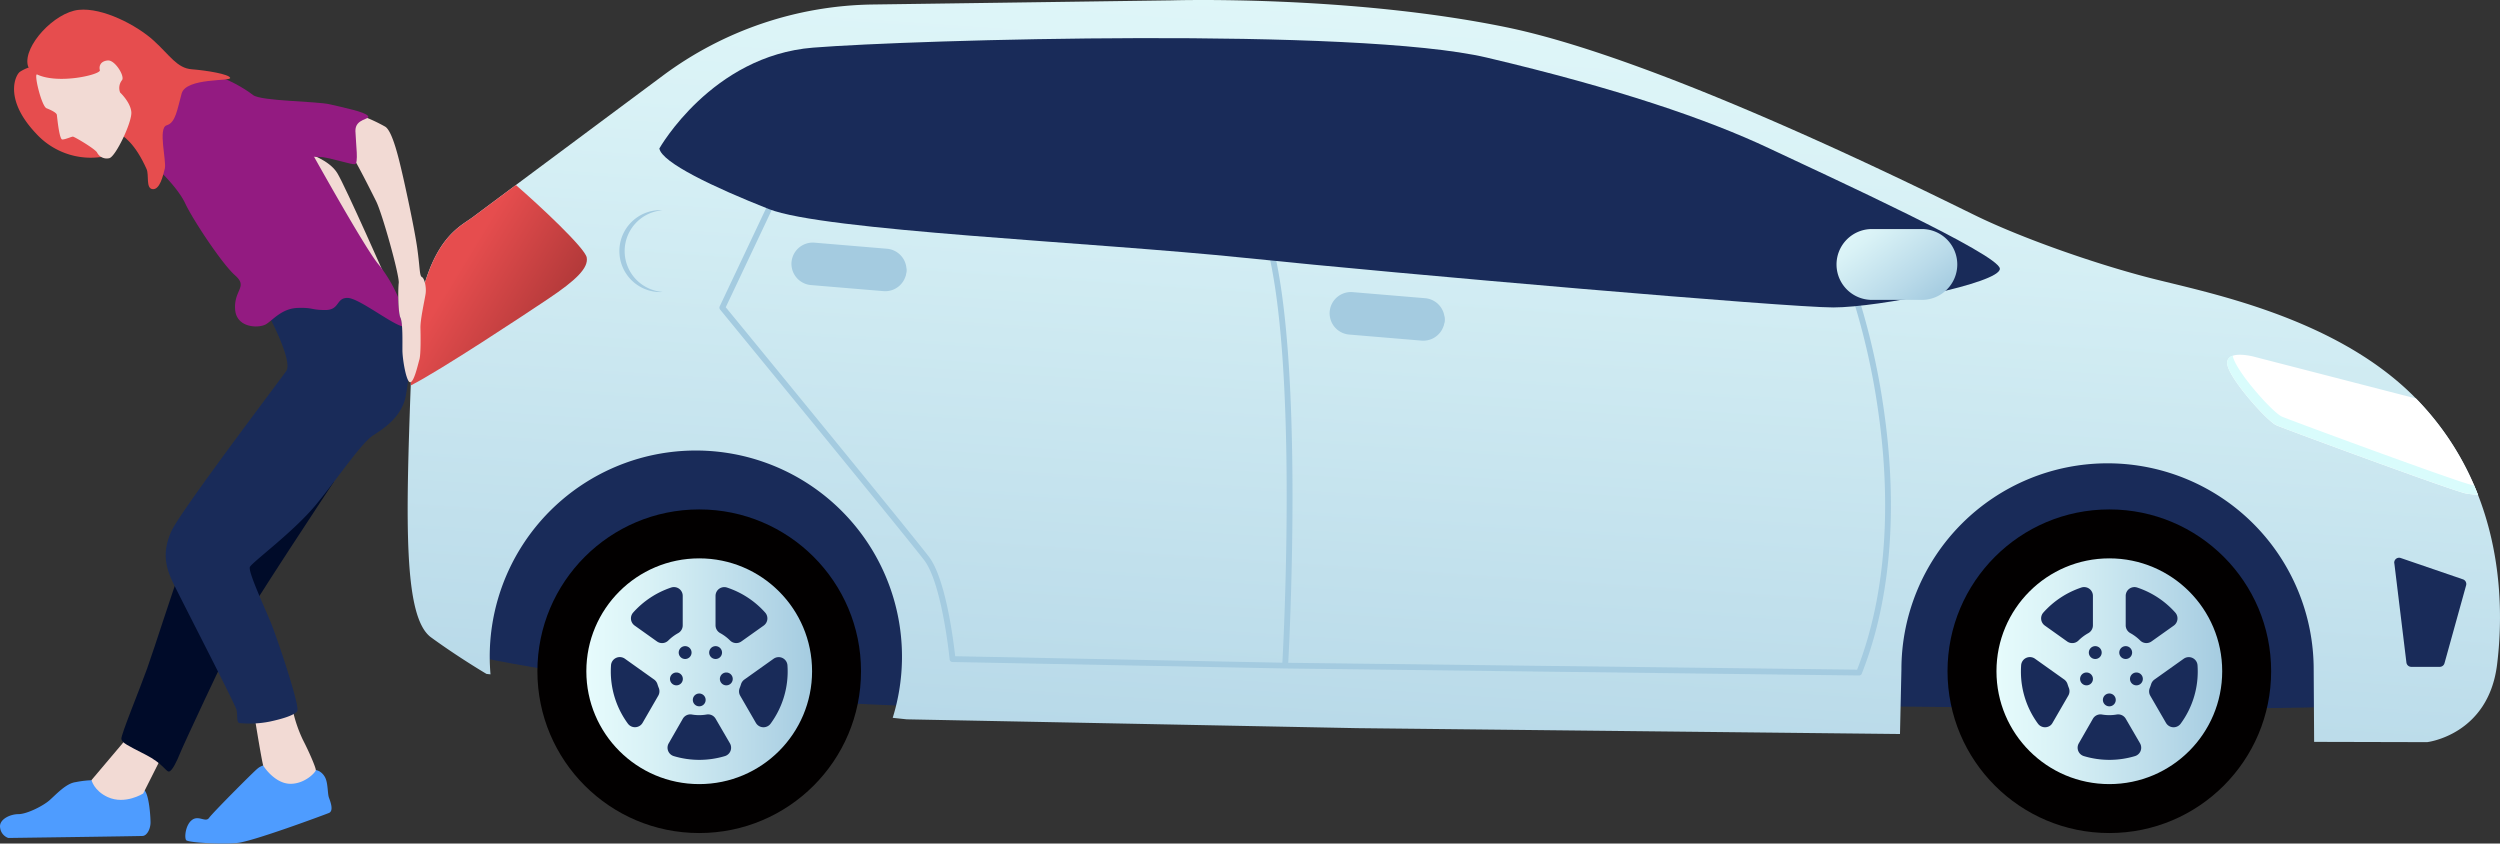 <svg xmlns="http://www.w3.org/2000/svg" xmlns:xlink="http://www.w3.org/1999/xlink" viewBox="0 0 1066.06 359.69"><rect x="0" y="0" width="1066.06" height="359.69" fill="#333333" stroke="none"/><defs><style>.cls-1{fill:#192b59;}.cls-2{fill:url(#Degradado_sin_nombre_7);}.cls-3{fill:#020000;}.cls-4{fill:url(#Degradado_sin_nombre_7-2);}.cls-5{fill:url(#Degradado_sin_nombre_7-3);}.cls-6{fill:url(#Degradado_sin_nombre_4);}.cls-7{fill:#a4cbe0;}.cls-8{fill:url(#Degradado_sin_nombre_7-4);}.cls-9{fill:url(#Degradado_sin_nombre_7-5);}.cls-10{fill:url(#Degradado_sin_nombre_7-6);}.cls-11{fill:#fff;}.cls-12{fill:#d9fcfc;}.cls-13{fill:url(#Degradado_sin_nombre_9);}.cls-14{fill:#f2dad4;}.cls-15{fill:url(#Degradado_sin_nombre_9-2);}.cls-16{fill:url(#Degradado_sin_nombre_10);}.cls-17{fill:#931b81;}.cls-18{fill:#e64d4e;}</style><linearGradient id="Degradado_sin_nombre_7" x1="-563.97" y1="672.83" x2="-564.39" y2="670.64" gradientTransform="matrix(657.83, 0, 0, -233.3, 371763.1, 156905.87)" gradientUnits="userSpaceOnUse"><stop offset="0" stop-color="#e6fbfc"></stop><stop offset="0.26" stop-color="#d9f2f6"></stop><stop offset="0.73" stop-color="#b9dae9"></stop><stop offset="1" stop-color="#a4cbe0"></stop></linearGradient><linearGradient id="Degradado_sin_nombre_7-2" x1="-564" y1="669.31" x2="-562.65" y2="669.31" gradientTransform="matrix(70.97, 0, 0, -70.97, 40278.44, 47788.35)" xlink:href="#Degradado_sin_nombre_7"></linearGradient><linearGradient id="Degradado_sin_nombre_7-3" x1="-561.78" y1="669.31" x2="-560.42" y2="669.31" gradientTransform="matrix(70.97, 0, 0, -70.97, 40721.78, 47788.35)" xlink:href="#Degradado_sin_nombre_7"></linearGradient><linearGradient id="Degradado_sin_nombre_4" x1="-563.78" y1="669.62" x2="-562.71" y2="668.88" gradientTransform="matrix(55.38, 0, 0, -63, 31415.77, 42304.08)" gradientUnits="userSpaceOnUse"><stop offset="0" stop-color="#e64d4e"></stop><stop offset="0.96" stop-color="#952e2e"></stop></linearGradient><linearGradient id="Degradado_sin_nombre_7-4" x1="-577.4" y1="651.81" x2="-575.72" y2="651.81" gradientTransform="matrix(29.23, 0, 0, -9.92, 16935.06, 6601.8)" xlink:href="#Degradado_sin_nombre_7"></linearGradient><linearGradient id="Degradado_sin_nombre_7-5" x1="-581.33" y1="652.37" x2="-579.65" y2="652.37" gradientTransform="matrix(29.23, 0, 0, -9.92, 16765.75, 6586.36)" xlink:href="#Degradado_sin_nombre_7"></linearGradient><linearGradient id="Degradado_sin_nombre_7-6" x1="-559.61" y1="664.33" x2="-558.19" y2="663.23" gradientTransform="matrix(37.97, 0, 0, -22.27, 22024.46, 14895.07)" xlink:href="#Degradado_sin_nombre_7"></linearGradient><linearGradient id="Degradado_sin_nombre_9" x1="-548.83" y1="679.02" x2="-548.18" y2="679.91" gradientTransform="matrix(47.33, 0, 0, -18.18, 26737.87, 12313.81)" gradientUnits="userSpaceOnUse"><stop offset="0" stop-color="#4e9cff"></stop><stop offset="1" stop-color="#176ad4"></stop></linearGradient><linearGradient id="Degradado_sin_nombre_9-2" x1="-542.28" y1="683.16" x2="-541.69" y2="683.75" gradientTransform="matrix(45.98, 0, 0, -24.74, 26033.83, 16725.82)" xlink:href="#Degradado_sin_nombre_9"></linearGradient><linearGradient id="Degradado_sin_nombre_10" x1="-554.37" y1="656.2" x2="-554.91" y2="657" gradientTransform="matrix(66.85, 0, 0, -103.56, 37801.16, 69695.36)" gradientUnits="userSpaceOnUse"><stop offset="0" stop-color="#192b59"></stop><stop offset="1" stop-color="#000b29"></stop></linearGradient></defs><g id="Capa_2" data-name="Capa 2"><g id="Capa_1-2" data-name="Capa 1"><g id="Grupo_10" data-name="Grupo 10"><g id="Grupo_8" data-name="Grupo 8"><g id="Grupo_7" data-name="Grupo 7"><g id="Grupo_6" data-name="Grupo 6"><path id="Trazado_157" data-name="Trazado 157" class="cls-1" d="M800.11,301.19s174.27,1.94,196.55,0-4.38-79.31-4.38-79.31l-106.36-50.2-93.18,27Z"></path><path id="Trazado_158" data-name="Trazado 158" class="cls-1" d="M204.24,280.21s36.47,8,100.91,15,106.59,6,106.59,6L365.38,200.36l-79.67-33.07-58.77,24.64-22.7,37.93Z"></path><path id="Trazado_159" data-name="Trazado 159" class="cls-2" d="M1031.27,171c-34.4-36.12-91.45-46.44-115.53-52.75s-53.9-16.92-72.82-26.09-133.6-66.8-200.69-80.56S499.75.15,499.75.15L372.12,1.92a153.36,153.36,0,0,0-89.43,30.31c-32.34,24.06-73.76,54.88-81.13,60.4-6.81,5.09-24.22,11.29-26.37,70.47S172,263.17,183.8,271.78s23.67,15.6,23.67,15.6l1.69.18c-.21-2.51-.33-5.05-.33-7.62A87.9,87.9,0,1,1,380.67,306.1l6,.64,192,3.76L810.2,313l.61-27.53a87.9,87.9,0,1,1,175.8,0l.19,30.88,48.19.12s26.09-3,29.82-33.07S1065.67,207.1,1031.27,171Z"></path><g id="Grupo_3" data-name="Grupo 3"><circle id="Elipse_7" data-name="Elipse 7" class="cls-3" cx="298.16" cy="286.23" r="69"></circle><circle id="Elipse_8" data-name="Elipse 8" class="cls-4" cx="298.16" cy="286.23" r="48.13"></circle><g id="Grupo_2" data-name="Grupo 2"><path id="Trazado_160" data-name="Trazado 160" class="cls-1" d="M307.16,270a18.46,18.46,0,0,1,4.13,3.1,3.75,3.75,0,0,0,4.83.44l9.54-6.78a3.75,3.75,0,0,0,.87-5.24,4,4,0,0,0-.26-.32A37.62,37.62,0,0,0,310,250.54a3.74,3.74,0,0,0-4.7,2.41,3.8,3.8,0,0,0-.18,1.16V266.7A3.81,3.81,0,0,0,307.16,270Z"></path><path id="Trazado_161" data-name="Trazado 161" class="cls-1" d="M285,273.11a18.69,18.69,0,0,1,4.13-3.1,3.8,3.8,0,0,0,2-3.31V254.09a3.73,3.73,0,0,0-3.73-3.74,3.49,3.49,0,0,0-1.15.17,37.8,37.8,0,0,0-16.24,10.67,3.75,3.75,0,0,0,.29,5.3,2.6,2.6,0,0,0,.32.26l9.54,6.79A3.75,3.75,0,0,0,285,273.11Z"></path><path id="Trazado_162" data-name="Trazado 162" class="cls-1" d="M316,291.72c-.17.56-.36,1.12-.58,1.66a3.75,3.75,0,0,0,.21,3.28l6.7,11.6a3.75,3.75,0,0,0,5.13,1.35,3.71,3.71,0,0,0,1.17-1.06,37.57,37.57,0,0,0,7.25-22.23q0-1.33-.09-2.64a3.75,3.75,0,0,0-5.91-2.77l-12.41,8.83A3.83,3.83,0,0,0,316,291.72Z"></path><path id="Trazado_163" data-name="Trazado 163" class="cls-1" d="M305.17,306.5a3.7,3.7,0,0,0-3.81-1.82,18.53,18.53,0,0,1-6.39,0,3.7,3.7,0,0,0-3.81,1.82l-6,10.46a3.74,3.74,0,0,0,1.35,5.11,4.3,4.3,0,0,0,.76.34,37.88,37.88,0,0,0,21.87,0,3.73,3.73,0,0,0,2.45-4.68,3.54,3.54,0,0,0-.34-.77Z"></path><path id="Trazado_164" data-name="Trazado 164" class="cls-1" d="M280.93,293.38c-.22-.54-.42-1.1-.59-1.66a3.83,3.83,0,0,0-1.47-2l-12.41-8.83a3.75,3.75,0,0,0-5.91,2.77q-.09,1.31-.09,2.64a37.57,37.57,0,0,0,7.25,22.23,3.75,3.75,0,0,0,5.24.87,3.68,3.68,0,0,0,1.06-1.16l6.7-11.6A3.75,3.75,0,0,0,280.93,293.38Z"></path></g><path id="Trazado_165" data-name="Trazado 165" class="cls-1" d="M294.9,278.26a2.74,2.74,0,1,1-2.73-2.73,2.74,2.74,0,0,1,2.73,2.73Z"></path><path id="Trazado_166" data-name="Trazado 166" class="cls-1" d="M307.89,278.26a2.74,2.74,0,1,1-2.74-2.73,2.75,2.75,0,0,1,2.74,2.73Z"></path><path id="Trazado_167" data-name="Trazado 167" class="cls-1" d="M291.18,289.51a2.74,2.74,0,1,1-2.74-2.74,2.74,2.74,0,0,1,2.74,2.74Z"></path><path id="Trazado_168" data-name="Trazado 168" class="cls-1" d="M312.46,289.51a2.74,2.74,0,1,1-2.74-2.74,2.74,2.74,0,0,1,2.74,2.74Z"></path><circle id="Elipse_9" data-name="Elipse 9" class="cls-1" cx="298.17" cy="298.46" r="2.74"></circle></g><g id="Grupo_5" data-name="Grupo 5"><circle id="Elipse_10" data-name="Elipse 10" class="cls-3" cx="899.47" cy="286.23" r="69"></circle><circle id="Elipse_11" data-name="Elipse 11" class="cls-5" cx="899.47" cy="286.23" r="48.13"></circle><g id="Grupo_4" data-name="Grupo 4"><path id="Trazado_169" data-name="Trazado 169" class="cls-1" d="M908.47,270a18.92,18.92,0,0,1,4.13,3.1,3.75,3.75,0,0,0,4.83.44l9.54-6.78a3.76,3.76,0,0,0,.86-5.24,2.6,2.6,0,0,0-.26-.32,37.62,37.62,0,0,0-16.24-10.67,3.74,3.74,0,0,0-4.7,2.41,3.8,3.8,0,0,0-.18,1.16V266.7A3.8,3.8,0,0,0,908.47,270Z"></path><path id="Trazado_170" data-name="Trazado 170" class="cls-1" d="M886.34,273.11a18.92,18.92,0,0,1,4.13-3.1,3.81,3.81,0,0,0,2-3.31V254.09a3.74,3.74,0,0,0-3.73-3.74,3.45,3.45,0,0,0-1.15.17,37.8,37.8,0,0,0-16.24,10.67,3.75,3.75,0,0,0,.28,5.3,2.6,2.6,0,0,0,.32.26l9.54,6.79A3.75,3.75,0,0,0,886.34,273.11Z"></path><path id="Trazado_171" data-name="Trazado 171" class="cls-1" d="M917.3,291.72c-.17.56-.37,1.12-.59,1.66a3.75,3.75,0,0,0,.21,3.28l6.71,11.6a3.74,3.74,0,0,0,5.13,1.35,3.79,3.79,0,0,0,1.16-1.06,37.5,37.5,0,0,0,7.25-22.23q0-1.33-.09-2.64a3.74,3.74,0,0,0-5.9-2.77l-12.42,8.83A3.81,3.81,0,0,0,917.3,291.72Z"></path><path id="Trazado_172" data-name="Trazado 172" class="cls-1" d="M906.48,306.5a3.72,3.72,0,0,0-3.82-1.82,18.53,18.53,0,0,1-6.39,0,3.71,3.71,0,0,0-3.81,1.82l-6,10.46a3.74,3.74,0,0,0,1.35,5.11,4.4,4.4,0,0,0,.77.34,37.85,37.85,0,0,0,21.86,0,3.73,3.73,0,0,0,2.45-4.68,3.51,3.51,0,0,0-.33-.77Z"></path><path id="Trazado_173" data-name="Trazado 173" class="cls-1" d="M882.23,293.38c-.22-.54-.41-1.1-.59-1.66a3.81,3.81,0,0,0-1.46-2l-12.42-8.83a3.75,3.75,0,0,0-5.22.88,3.8,3.8,0,0,0-.68,1.89q-.09,1.31-.09,2.64A37.5,37.5,0,0,0,869,308.55a3.75,3.75,0,0,0,5.24.87,3.54,3.54,0,0,0,1-1.16l6.71-11.6A3.75,3.75,0,0,0,882.23,293.38Z"></path></g><path id="Trazado_174" data-name="Trazado 174" class="cls-1" d="M896.21,278.26a2.74,2.74,0,1,1-2.74-2.73,2.74,2.74,0,0,1,2.74,2.73Z"></path><path id="Trazado_175" data-name="Trazado 175" class="cls-1" d="M909.19,278.26a2.74,2.74,0,1,1-2.74-2.73,2.74,2.74,0,0,1,2.74,2.73Z"></path><path id="Trazado_176" data-name="Trazado 176" class="cls-1" d="M892.48,289.51a2.74,2.74,0,1,1-2.73-2.74h0a2.74,2.74,0,0,1,2.73,2.74Z"></path><path id="Trazado_177" data-name="Trazado 177" class="cls-1" d="M913.76,289.51a2.74,2.74,0,1,1-2.73-2.74,2.73,2.73,0,0,1,2.73,2.74Z"></path><path id="Trazado_178" data-name="Trazado 178" class="cls-1" d="M902.21,298.46a2.74,2.74,0,1,1-2.74-2.74A2.74,2.74,0,0,1,902.21,298.46Z"></path></g><path id="Trazado_179" data-name="Trazado 179" class="cls-6" d="M250.19,109.79c-.71-4-19.93-22-30.21-30.89L201.56,92.63c-6.8,5.09-24.21,11.3-26.36,70.48,0,.42,0,.83,0,1.24,12.86-6.58,48.24-30,58.57-36.92C245.78,119.39,251,114.2,250.19,109.79Z"></path><path id="Trazado_180" data-name="Trazado 180" class="cls-7" d="M803.43,175.54a303.75,303.75,0,0,0-12.9-55,1.24,1.24,0,0,0-1.59-.74,1.25,1.25,0,0,0-.75,1.6A300.43,300.43,0,0,1,801,176c4.1,28.9,5.83,71.28-9.08,109.56l-242.58-2.93c.72-13.53,6.43-129.7-7-179.49a1.24,1.24,0,1,0-2.4.65c13.35,49.52,7.61,165.7,6.9,178.8l-139.53-2.76c-.64-5.9-3.91-32.87-11.2-42.43-7.51-9.85-79.87-98.14-86.63-106.38l25.25-53.4a1.25,1.25,0,0,0-2.26-1.07l-25.58,54.12a1.25,1.25,0,0,0,.17,1.32c.79,1,79.26,96.68,87.06,106.92,7.61,10,10.8,41.95,10.83,42.27a1.24,1.24,0,0,0,1.22,1.12L548,285.05h0l244.75,3h0a1.23,1.23,0,0,0,1.16-.79C809.35,248.21,807.61,205,803.43,175.54Z"></path><path id="Trazado_181" data-name="Trazado 181" class="cls-7" d="M266.37,107.08a17.45,17.45,0,0,1,16.14-17.4c-.44,0-.89-.07-1.34-.07a17.47,17.47,0,0,0,0,34.93c.45,0,.9,0,1.34-.07A17.45,17.45,0,0,1,266.37,107.08Z"></path><path id="Trazado_182" data-name="Trazado 182" class="cls-7" d="M376.73,124.15l-30.92-2.59a9.1,9.1,0,0,1-8.29-9.79h0a9.1,9.1,0,0,1,9.8-8.29l30.92,2.59a9.1,9.1,0,0,1,8.29,9.8h0A9.1,9.1,0,0,1,376.73,124.15Z"></path><path id="Trazado_183" data-name="Trazado 183" class="cls-7" d="M606.22,145.25l-30.93-2.59a9.11,9.11,0,0,1-8.28-9.8h0a9.1,9.1,0,0,1,9.8-8.29l30.92,2.59A9.1,9.1,0,0,1,616,137h0A9.11,9.11,0,0,1,606.22,145.25Z"></path><path id="Trazado_184" data-name="Trazado 184" class="cls-8" d="M610.06,141.84l-28.58-2.39a5.54,5.54,0,0,1-5.05-6h0a5.55,5.55,0,0,1,6-5.05L611,130.81a5.55,5.55,0,0,1,5,6h0A5.54,5.54,0,0,1,610.06,141.84Z"></path><path id="Trazado_185" data-name="Trazado 185" class="cls-9" d="M380.46,120.91l-28.58-2.39a5.56,5.56,0,0,1-5.05-6h0a5.55,5.55,0,0,1,6-5.05l28.57,2.39a5.54,5.54,0,0,1,5.05,6h0A5.55,5.55,0,0,1,380.46,120.91Z"></path><path id="Trazado_186" data-name="Trazado 186" class="cls-1" d="M281.17,63.31s22.33-39.56,65.57-43,232-8.78,287.27,4.25,93.92,26.2,120.44,38.71,98,45.21,98.34,51.3-51.63,16.53-71.06,16.53S597.37,116.85,531.25,110s-180-11.6-203.42-20.86S282.18,69.33,281.17,63.31Z"></path><path id="Rect&#xE1;ngulo_10" data-name="Rect&#xE1;ngulo 10" class="cls-10" d="M798.24,97.67h21.28a15.1,15.1,0,0,1,15.11,15.11h0a15.1,15.1,0,0,1-15.11,15.1H798.24a15.1,15.1,0,0,1-15.1-15.1h0A15.1,15.1,0,0,1,798.24,97.67Z"></path><path id="Trazado_187" data-name="Trazado 187" class="cls-1" d="M1021,240.19l5.15,42.32a2.1,2.1,0,0,0,2.09,1.85h12.15a2.1,2.1,0,0,0,2-1.54l9.22-33.22a2.1,2.1,0,0,0-1.34-2.55l-26.54-9.1a2.09,2.09,0,0,0-2.76,2.24Z"></path><path id="Trazado_188" data-name="Trazado 188" class="cls-11" d="M1056.7,211.05A121.5,121.5,0,0,0,1031.27,171c-.35-.37-.7-.73-1.06-1.08l-68.49-17.67s-11.36-3.27-12,2.18,17,25.22,21,26.93,75.77,28.21,80.92,29.11C1053.42,210.75,1055.16,210.94,1056.7,211.05Z"></path><path id="Trazado_189" data-name="Trazado 189" class="cls-12" d="M1054,206.77c-5.15-.9-76.87-27.39-80.92-29.11-3.84-1.62-19.88-19.51-21-26a3.17,3.17,0,0,0-2.38,2.73c-.63,5.44,17,25.21,21,26.93s75.77,28.21,80.92,29.1a49.37,49.37,0,0,0,5,.61c-.53-1.37-1.1-2.75-1.69-4.12Z"></path></g></g></g><g id="Grupo_9" data-name="Grupo 9"><path id="Trazado_190" data-name="Trazado 190" class="cls-13" d="M61.6,337c1.95,1.95,2.59,11,2.59,13.73s-1.51,5.63-3.35,5.74-57.32.86-57.32.86A5.27,5.27,0,0,1,.06,353c-.65-3.56,4.22-5.83,7.79-5.83s10.49-3.47,13.3-5.95,7-7.14,11-7.68a42.83,42.83,0,0,1,8.3-.87C44.51,332.64,61.6,337,61.6,337Z"></path><path id="Trazado_191" data-name="Trazado 191" class="cls-14" d="M68.52,323.56l-7.46,14.81s-7.74,4.92-15.14,1.52c-5.87-2.7-6.9-7.25-6.9-7.25l15.46-18.28Z"></path><path id="Trazado_192" data-name="Trazado 192" class="cls-15" d="M133.29,328.42c2.29-.54,4.69,1.31,5.62,3.71s.81,6.37,1.31,7.85,2.34,5.78,0,6.71-32.39,12.11-39,12.76-21-.1-21.84-1.2-.27-6.63,2.58-8.66,5.71,1.29,7.19-.83,19.14-19.85,20.65-21a7,7,0,0,1,5-1.65C117.28,326.14,133.29,328.42,133.29,328.42Z"></path><path id="Trazado_193" data-name="Trazado 193" class="cls-14" d="M124.79,302.58a57.89,57.89,0,0,0,4.37,12.9c2.87,5.56,5.56,11.94,5.51,12.89s-4.61,5.86-10.77,5.86-10.72-6.28-11.59-7.64c-.5-.77-3.59-20-3.59-20Z"></path><path id="Trazado_194" data-name="Trazado 194" class="cls-16" d="M142.46,205.3s-37.57,56.62-42.26,66S78.27,317.47,76.87,321s-3.54,8-4.86,8-2.48-3.38-10-7.23-10-5-10.26-6.64,7.7-20.88,11-30.09,11.43-35,14.23-42,29.73-54.51,29.73-54.51Z"></path><path id="Trazado_195" data-name="Trazado 195" class="cls-1" d="M114.78,135c2.14,3.88,9.83,19.51,7.31,23.17S76.56,218.47,73,226.67s-2.87,14.24.78,21.8,26.6,51.93,27.11,54.33-.13,5.29,1.26,5.54a44,44,0,0,0,12.85-.63c5.29-1.13,10.34-2.64,11.73-4.41s-8.2-30.13-10.84-36.81-10.21-22.69-9.33-24.7S125.4,226.66,134.92,215s19.24-26.17,24.2-29.35,12.1-7.94,13.89-16.67a136.41,136.41,0,0,0,2-29.17c-.52-5.27-21.32-19.4-33.56-18.59S114.78,135,114.78,135Z"></path><path id="Trazado_196" data-name="Trazado 196" class="cls-14" d="M131.07,65.34s9.24,2.74,12.75,8.46,21.87,47.38,21.87,47.38L140.83,98.79Z"></path><path id="Trazado_197" data-name="Trazado 197" class="cls-17" d="M74.51,34.17c9.63-1.35,14.62-2.33,18.22-1.32S129.8,59.46,129.8,59.46s26,47,31.79,53.5a59.62,59.62,0,0,1,8.24,13.93c0,2,.28,5.24.43,6.65.19,1.85,1,2.1,1.18,5.57-4.66-1.13-18.38-11.86-23.06-12.06-5.15-.22-3.36,5.15-9.63,5.15s-5.15-1.12-11.86-.89-10.52,5.15-13.43,6.94-12.76,1.79-13.21-6.49,5.6-9.4,0-14.33S82.12,93.48,79,86.77,67.32,71.83,62.43,67.56,52.49,55.42,52.27,51.39,64.89,35.51,74.51,34.17Z"></path><path id="Trazado_198" data-name="Trazado 198" class="cls-14" d="M153.87,49.23A70.3,70.3,0,0,1,164.24,54c3.2,1.91,6,14.46,7.26,19.79,1.16,4.94,5.24,23.52,6.44,32.15s.91,11.67,2,12.22,1.93,4.32,1.56,7-2.3,11-2.21,14.7.19,11.3-.46,13.51S176.56,163,174.9,163s-3.3-9.92-3.3-13.69.18-11.75-.83-13.78-1.1-11.75-.74-14.88-7-29.53-9.62-34.79-9-17.91-10.69-20-3.66-9.53-2.48-12.92S153.87,49.23,153.87,49.23Z"></path><path id="Trazado_199" data-name="Trazado 199" class="cls-17" d="M92.74,32.85c3.58.24,11.81,5,15.14,7.66s27.05,2.6,32.89,4,14.65,3.15,16.09,4.86-5.48,1-5.3,6.56,1.43,14-.28,14.1-8.71-2.25-13.57-3S92.59,68.71,86,62.63s-10.35-11.07-8.87-16S79.44,31.94,92.74,32.85Z"></path><path id="Trazado_200" data-name="Trazado 200" class="cls-18" d="M46.76,66.22A31.59,31.59,0,0,1,15.44,57C1.36,42.16,6.68,31.83,8.52,30.61A16.74,16.74,0,0,1,15.89,28C19.06,27.54,46.15,61.53,46.76,66.22Z"></path><path id="Trazado_201" data-name="Trazado 201" class="cls-18" d="M11.83,27.79C10,19.57,23.14,5.33,33.49,4.21s25,6.69,32,13.06,10,11.79,16.25,12.27,15.92,2.07,16.41,3.66S79.36,33,77.45,39.89,74.9,52.31,71.08,53.43s0,15.29-.8,18.47-2.12,9-5.16,8.76-1.48-6-2.61-8.55c-9.45-21.19-19.71-15.36-22-21S13.32,34.45,11.83,27.79Z"></path><path id="Trazado_202" data-name="Trazado 202" class="cls-14" d="M15.86,31.77c-1.59-.75,1.83,13.55,4,14.4s4.27,1.95,4.39,2.81,1,10.5,2.32,10.5,3.91-1.22,4.52-1.22S40.4,63.39,41.37,65a4.62,4.62,0,0,0,5.25,2.45C49.31,66.81,56.39,52,56,47.76s-4.77-8.3-4.77-8.3A5.34,5.34,0,0,1,52,34.21c1.39-1.59-2.94-8.67-6-8.43s-3.9,2.32-3.41,4.15S25.07,36.09,15.86,31.77Z"></path></g></g></g></g></svg>
